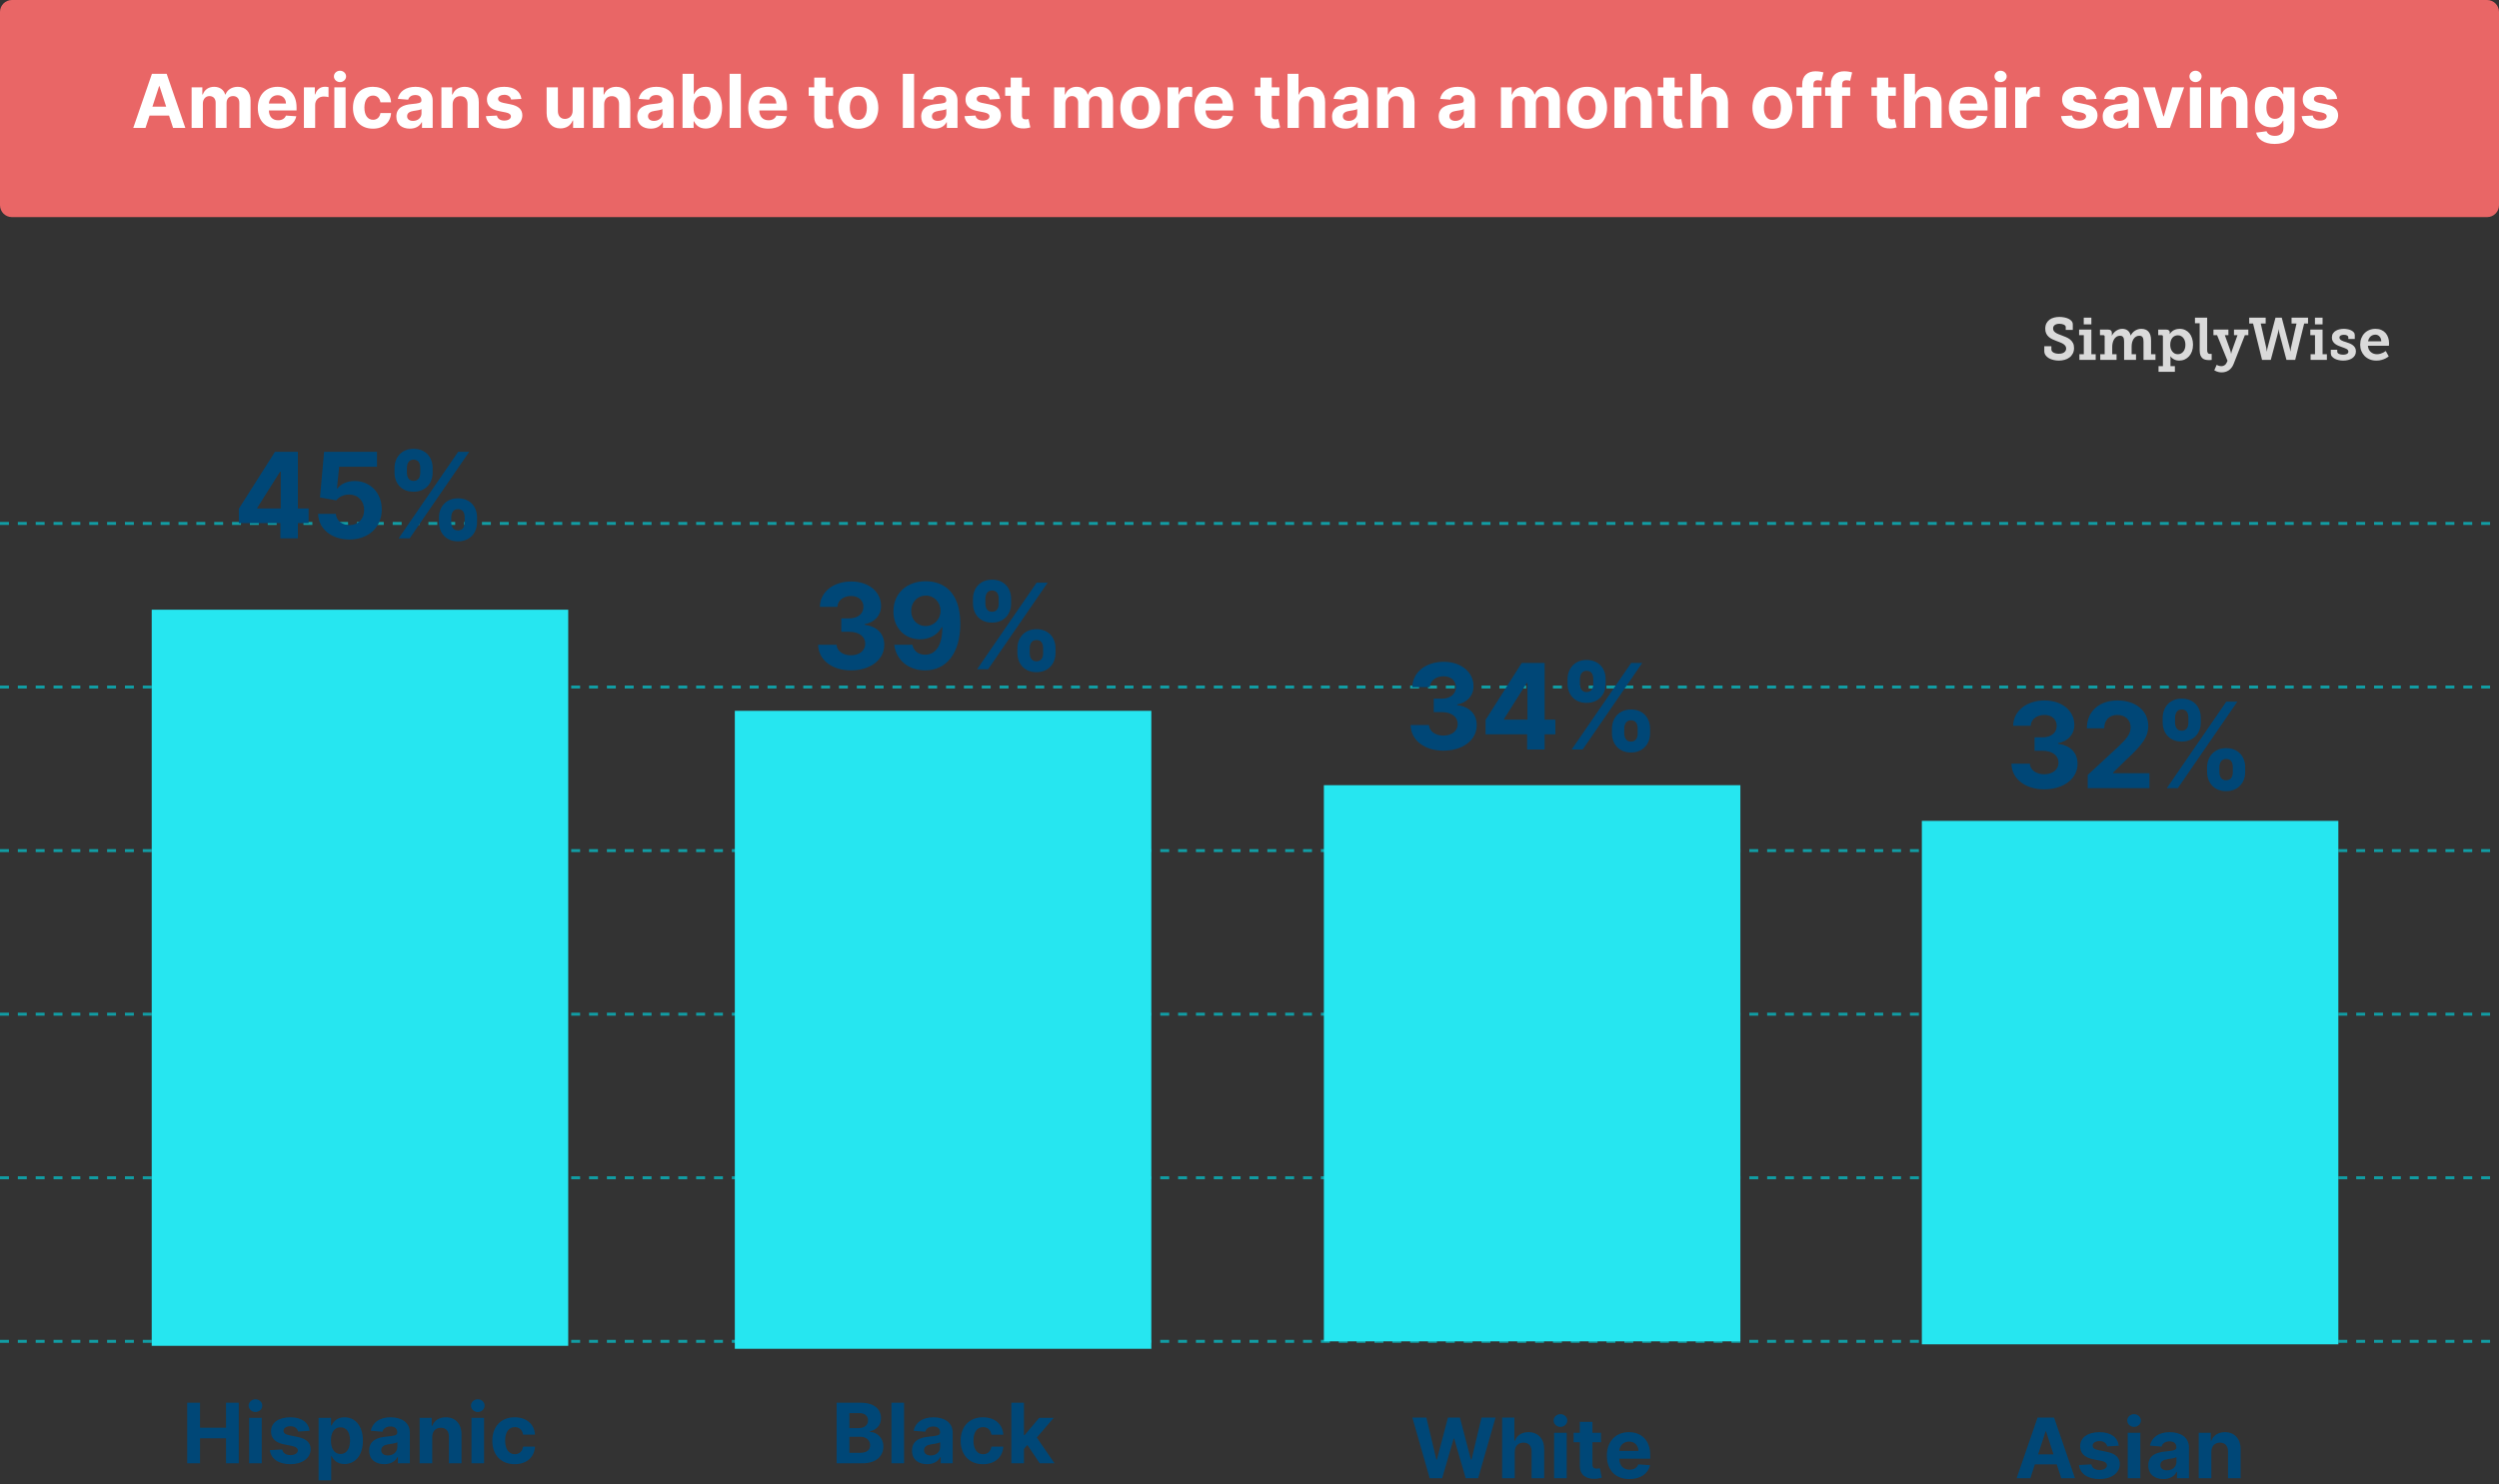 <svg width="840" height="499" viewBox="0 0 840 499" fill="none" xmlns="http://www.w3.org/2000/svg">
<rect x="0" y="0" width="840" height="499" fill="#333333" stroke="none"/>
<path d="M0 450.996H840" stroke="#119DA4" stroke-dasharray="3 3"/>
<path d="M0 395.996H840" stroke="#119DA4" stroke-dasharray="3 3"/>
<path d="M0 340.996H840" stroke="#119DA4" stroke-dasharray="3 3"/>
<path d="M0 285.996H840" stroke="#119DA4" stroke-dasharray="3 3"/>
<path d="M0 230.996H840" stroke="#119DA4" stroke-dasharray="3 3"/>
<path d="M0 175.996H840" stroke="#119DA4" stroke-dasharray="3 3"/>
<path d="M281.213 492H289.914C294.487 492 296.923 489.614 296.923 486.372C296.923 483.359 294.766 481.54 292.449 481.43V481.232C294.567 480.754 296.128 479.253 296.128 476.857C296.128 473.804 293.861 471.636 289.367 471.636H281.213V492ZM285.519 488.48V483.071H289.128C291.196 483.071 292.479 484.264 292.479 485.945C292.479 487.476 291.435 488.48 289.029 488.48H285.519ZM285.519 480.158V475.116H288.79C290.699 475.116 291.783 476.101 291.783 477.572C291.783 479.183 290.47 480.158 288.71 480.158H285.519ZM303.881 471.636H299.645V492H303.881V471.636ZM311.629 492.288C313.887 492.288 315.348 491.304 316.094 489.882H316.213V492H320.23V481.699C320.23 478.06 317.148 476.528 313.747 476.528C310.088 476.528 307.682 478.278 307.095 481.062L311.013 481.381C311.301 480.366 312.206 479.621 313.727 479.621C315.169 479.621 315.994 480.347 315.994 481.599V481.659C315.994 482.643 314.95 482.773 312.296 483.031C309.273 483.31 306.558 484.324 306.558 487.734C306.558 490.757 308.716 492.288 311.629 492.288ZM312.843 489.365C311.54 489.365 310.605 488.759 310.605 487.595C310.605 486.402 311.59 485.815 313.081 485.607C314.006 485.477 315.517 485.259 316.024 484.92V486.541C316.024 488.142 314.702 489.365 312.843 489.365ZM330.417 492.298C334.484 492.298 337.039 489.912 337.238 486.402H333.241C332.992 488.033 331.919 488.947 330.467 488.947C328.488 488.947 327.205 487.287 327.205 484.364C327.205 481.48 328.498 479.83 330.467 479.83C332.018 479.83 333.012 480.854 333.241 482.375H337.238C337.059 478.845 334.384 476.528 330.397 476.528C325.764 476.528 322.9 479.74 322.9 484.423C322.9 489.067 325.714 492.298 330.417 492.298ZM339.95 492H344.186V487.148L345.329 485.845L349.496 492H354.457L348.501 483.339L354.169 476.727H349.307L344.415 482.524H344.186V471.636H339.95V492Z" fill="#004777"/>
<path d="M62.928 491.996H67.234V483.584H75.974V491.996H80.269V471.632H75.974V480.034H67.234V471.632H62.928V491.996ZM83.739 491.996H87.975V476.723H83.739V491.996ZM85.867 474.755C87.13 474.755 88.164 473.79 88.164 472.607C88.164 471.434 87.13 470.469 85.867 470.469C84.614 470.469 83.58 471.434 83.58 472.607C83.58 473.79 84.614 474.755 85.867 474.755ZM104.075 481.078C103.698 478.265 101.431 476.525 97.573 476.525C93.665 476.525 91.09 478.334 91.1 481.277C91.09 483.564 92.531 485.046 95.514 485.642L98.159 486.169C99.492 486.438 100.098 486.925 100.118 487.691C100.098 488.596 99.114 489.242 97.632 489.242C96.121 489.242 95.117 488.596 94.858 487.353L90.692 487.571C91.09 490.495 93.576 492.294 97.622 492.294C101.58 492.294 104.414 490.276 104.423 487.263C104.414 485.056 102.972 483.733 100.009 483.127L97.245 482.57C95.823 482.262 95.296 481.775 95.306 481.039C95.296 480.124 96.33 479.527 97.642 479.527C99.114 479.527 99.989 480.333 100.198 481.317L104.075 481.078ZM107.091 497.723H111.327V489.55H111.456C112.042 490.823 113.325 492.245 115.791 492.245C119.271 492.245 121.986 489.49 121.986 484.38C121.986 479.13 119.152 476.525 115.801 476.525C113.246 476.525 112.023 478.046 111.456 479.289H111.267V476.723H107.091V497.723ZM111.237 484.36C111.237 481.635 112.39 479.895 114.449 479.895C116.547 479.895 117.66 481.715 117.66 484.36C117.66 487.025 116.527 488.874 114.449 488.874C112.41 488.874 111.237 487.084 111.237 484.36ZM129.165 492.284C131.422 492.284 132.883 491.3 133.629 489.878H133.748V491.996H137.765V481.695C137.765 478.056 134.683 476.525 131.282 476.525C127.623 476.525 125.217 478.275 124.631 481.059L128.548 481.377C128.836 480.363 129.741 479.617 131.263 479.617C132.704 479.617 133.53 480.343 133.53 481.596V481.655C133.53 482.64 132.486 482.769 129.831 483.027C126.808 483.306 124.094 484.32 124.094 487.73C124.094 490.753 126.251 492.284 129.165 492.284ZM130.378 489.361C129.075 489.361 128.14 488.755 128.14 487.591C128.14 486.398 129.125 485.811 130.616 485.603C131.541 485.473 133.052 485.255 133.559 484.917V486.537C133.559 488.138 132.237 489.361 130.378 489.361ZM145.287 483.167C145.297 481.198 146.471 480.044 148.181 480.044C149.881 480.044 150.905 481.158 150.895 483.027V491.996H155.131V482.272C155.131 478.712 153.043 476.525 149.861 476.525C147.594 476.525 145.954 477.638 145.268 479.418H145.089V476.723H141.052V491.996H145.287V483.167ZM158.47 491.996H162.705V476.723H158.47V491.996ZM160.597 474.755C161.86 474.755 162.894 473.79 162.894 472.607C162.894 471.434 161.86 470.469 160.597 470.469C159.345 470.469 158.311 471.434 158.311 472.607C158.311 473.79 159.345 474.755 160.597 474.755ZM172.999 492.294C177.066 492.294 179.621 489.908 179.82 486.398H175.823C175.574 488.029 174.501 488.944 173.049 488.944C171.07 488.944 169.787 487.283 169.787 484.36C169.787 481.476 171.08 479.826 173.049 479.826C174.6 479.826 175.594 480.85 175.823 482.371H179.82C179.641 478.841 176.966 476.525 172.979 476.525C168.346 476.525 165.482 479.736 165.482 484.419C165.482 489.063 168.296 492.294 172.999 492.294Z" fill="#004777"/>
<path d="M682.479 497L683.99 492.357H691.338L692.85 497H697.463L690.444 476.636H684.895L677.865 497H682.479ZM685.084 488.996L687.59 481.29H687.749L690.255 488.996H685.084ZM712.187 486.082C711.809 483.268 709.542 481.528 705.684 481.528C701.776 481.528 699.201 483.338 699.211 486.281C699.201 488.568 700.643 490.05 703.626 490.646L706.271 491.173C707.603 491.442 708.21 491.929 708.229 492.695C708.21 493.599 707.225 494.246 705.744 494.246C704.232 494.246 703.228 493.599 702.969 492.357L698.803 492.575C699.201 495.499 701.687 497.298 705.734 497.298C709.691 497.298 712.525 495.28 712.535 492.267C712.525 490.06 711.083 488.737 708.12 488.131L705.356 487.574C703.934 487.266 703.407 486.778 703.417 486.043C703.407 485.128 704.441 484.531 705.754 484.531C707.225 484.531 708.1 485.337 708.309 486.321L712.187 486.082ZM715.202 497H719.438V481.727H715.202V497ZM717.33 479.759C718.593 479.759 719.627 478.794 719.627 477.611C719.627 476.438 718.593 475.473 717.33 475.473C716.077 475.473 715.043 476.438 715.043 477.611C715.043 478.794 716.077 479.759 717.33 479.759ZM727.186 497.288C729.443 497.288 730.905 496.304 731.651 494.882H731.77V497H735.787V486.699C735.787 483.06 732.705 481.528 729.304 481.528C725.645 481.528 723.239 483.278 722.652 486.062L726.57 486.381C726.858 485.366 727.763 484.621 729.284 484.621C730.726 484.621 731.551 485.347 731.551 486.599V486.659C731.551 487.643 730.507 487.773 727.852 488.031C724.83 488.31 722.115 489.324 722.115 492.734C722.115 495.757 724.273 497.288 727.186 497.288ZM728.399 494.365C727.097 494.365 726.162 493.759 726.162 492.595C726.162 491.402 727.146 490.815 728.638 490.607C729.562 490.477 731.074 490.259 731.581 489.92V491.541C731.581 493.142 730.259 494.365 728.399 494.365ZM743.309 488.17C743.319 486.202 744.492 485.048 746.202 485.048C747.903 485.048 748.927 486.162 748.917 488.031V497H753.153V487.276C753.153 483.716 751.065 481.528 747.883 481.528C745.616 481.528 743.975 482.642 743.289 484.422H743.11V481.727H739.073V497H743.309V488.17Z" fill="#004777"/>
<path d="M480.57 497H484.767L488.634 483.686H488.794L492.671 497H496.867L502.694 476.636H497.991L494.62 490.815H494.441L490.732 476.636H486.705L482.987 490.786H482.818L479.447 476.636H474.744L480.57 497ZM509.155 488.17C509.165 486.202 510.368 485.048 512.098 485.048C513.818 485.048 514.832 486.152 514.822 488.031V497H519.058V487.276C519.068 483.696 516.96 481.528 513.778 481.528C511.461 481.528 509.91 482.622 509.214 484.422H509.035V476.636H504.919V497H509.155V488.17ZM522.392 497H526.627V481.727H522.392V497ZM524.519 479.759C525.782 479.759 526.816 478.794 526.816 477.611C526.816 476.438 525.782 475.473 524.519 475.473C523.267 475.473 522.232 476.438 522.232 477.611C522.232 478.794 523.267 479.759 524.519 479.759ZM538.144 481.727H535.27V478.068H531.035V481.727H528.947V484.909H531.035V492.864C531.015 495.857 533.053 497.338 536.126 497.209C537.219 497.169 537.995 496.95 538.422 496.811L537.756 493.659C537.547 493.699 537.1 493.798 536.702 493.798C535.857 493.798 535.27 493.48 535.27 492.307V484.909H538.144V481.727ZM547.699 497.298C551.478 497.298 554.023 495.459 554.62 492.625L550.702 492.366C550.275 493.53 549.181 494.136 547.769 494.136C545.651 494.136 544.309 492.734 544.309 490.457V490.447H554.709V489.284C554.709 484.094 551.567 481.528 547.53 481.528C543.036 481.528 540.123 484.72 540.123 489.433C540.123 494.276 542.996 497.298 547.699 497.298ZM544.309 487.822C544.398 486.082 545.721 484.69 547.6 484.69C549.439 484.69 550.712 486.003 550.722 487.822H544.309Z" fill="#004777"/>
<path d="M286.037 225.398C292.571 225.398 297.244 221.804 297.23 216.832C297.244 213.21 294.943 210.625 290.667 210.085V209.858C293.92 209.276 296.164 206.974 296.15 203.707C296.164 199.119 292.145 195.511 286.122 195.511C280.156 195.511 275.667 199.006 275.582 204.034H281.477C281.548 201.818 283.579 200.384 286.093 200.384C288.579 200.384 290.241 201.889 290.227 204.077C290.241 206.364 288.295 207.912 285.497 207.912H282.784V212.429H285.497C288.792 212.429 290.852 214.077 290.838 216.42C290.852 218.736 288.863 220.327 286.051 220.327C283.338 220.327 281.306 218.906 281.193 216.776H275C275.099 221.861 279.645 225.398 286.037 225.398ZM311.176 195.426C304.671 195.398 300.282 199.659 300.31 205.568C300.282 211.023 304.088 214.957 309.245 214.957C312.441 214.957 315.282 213.409 316.574 210.852H316.773C316.759 216.619 314.756 220.128 310.963 220.128C308.733 220.128 307.128 218.906 306.659 216.79H300.594C301.162 221.69 305.14 225.398 310.963 225.398C318.165 225.398 322.782 219.574 322.796 209.702C322.782 199.062 317.157 195.44 311.176 195.426ZM311.219 200.256C314.046 200.256 316.134 202.557 316.162 205.369C316.134 208.196 313.975 210.497 311.162 210.497C308.321 210.497 306.248 208.281 306.276 205.398C306.248 202.486 308.364 200.256 311.219 200.256ZM341.98 219.545C341.995 223.04 344.225 226.009 348.387 226.009C352.506 226.009 354.807 223.04 354.793 219.545V218.011C354.807 214.489 352.563 211.548 348.387 211.548C344.282 211.548 341.995 214.517 341.98 218.011V219.545ZM327.051 202.898C327.066 206.392 329.296 209.332 333.444 209.332C337.577 209.332 339.878 206.42 339.864 202.898V201.364C339.878 197.841 337.634 194.901 333.444 194.901C329.381 194.901 327.066 197.841 327.051 201.364V202.898ZM328.444 225H332.151L352.151 195.909H348.444L328.444 225ZM346.114 218.011C346.128 216.619 346.682 215.185 348.387 215.185C350.176 215.185 350.645 216.619 350.631 218.011V219.545C350.645 220.938 350.12 222.344 348.387 222.344C346.654 222.344 346.128 220.895 346.114 219.545V218.011ZM331.213 201.364C331.228 200.014 331.753 198.537 333.444 198.537C335.233 198.537 335.716 199.972 335.702 201.364V202.898C335.716 204.29 335.176 205.696 333.444 205.696C331.767 205.696 331.228 204.29 331.213 202.898V201.364Z" fill="#004777"/>
<path d="M687.142 265.398C693.676 265.398 698.349 261.804 698.335 256.832C698.349 253.21 696.048 250.625 691.773 250.085V249.858C695.026 249.276 697.27 246.974 697.256 243.707C697.27 239.119 693.25 235.511 687.227 235.511C681.261 235.511 676.773 239.006 676.688 244.034H682.582C682.653 241.818 684.685 240.384 687.199 240.384C689.685 240.384 691.347 241.889 691.332 244.077C691.347 246.364 689.401 247.912 686.602 247.912H683.889V252.429H686.602C689.898 252.429 691.957 254.077 691.943 256.42C691.957 258.736 689.969 260.327 687.156 260.327C684.443 260.327 682.412 258.906 682.298 256.776H676.105C676.205 261.861 680.75 265.398 687.142 265.398ZM701.756 265H722.495V259.972H710.279V259.773L714.526 255.611C720.506 250.156 722.112 247.429 722.112 244.119C722.112 239.077 717.992 235.511 711.756 235.511C705.648 235.511 701.458 239.162 701.472 244.872H707.31C707.296 242.088 709.058 240.384 711.714 240.384C714.271 240.384 716.174 241.974 716.174 244.531C716.174 246.847 714.754 248.438 712.112 250.98L701.756 260.568V265ZM741.875 259.545C741.889 263.04 744.119 266.009 748.281 266.009C752.401 266.009 754.702 263.04 754.688 259.545V258.011C754.702 254.489 752.457 251.548 748.281 251.548C744.176 251.548 741.889 254.517 741.875 258.011V259.545ZM726.946 242.898C726.96 246.392 729.19 249.332 733.338 249.332C737.472 249.332 739.773 246.42 739.759 242.898V241.364C739.773 237.841 737.528 234.901 733.338 234.901C729.276 234.901 726.96 237.841 726.946 241.364V242.898ZM728.338 265H732.045L752.045 235.909H748.338L728.338 265ZM746.009 258.011C746.023 256.619 746.577 255.185 748.281 255.185C750.071 255.185 750.54 256.619 750.526 258.011V259.545C750.54 260.938 750.014 262.344 748.281 262.344C746.548 262.344 746.023 260.895 746.009 259.545V258.011ZM731.108 241.364C731.122 240.014 731.648 238.537 733.338 238.537C735.128 238.537 735.611 239.972 735.597 241.364V242.898C735.611 244.29 735.071 245.696 733.338 245.696C731.662 245.696 731.122 244.29 731.108 242.898V241.364Z" fill="#004777"/>
<path d="M485.185 252.398C491.719 252.398 496.392 248.804 496.378 243.832C496.392 240.21 494.091 237.625 489.816 237.085V236.858C493.069 236.276 495.313 233.974 495.299 230.707C495.313 226.119 491.293 222.511 485.27 222.511C479.304 222.511 474.816 226.006 474.73 231.034H480.625C480.696 228.818 482.728 227.384 485.242 227.384C487.728 227.384 489.39 228.889 489.375 231.077C489.39 233.364 487.444 234.912 484.645 234.912H481.932V239.429H484.645C487.941 239.429 490 241.077 489.986 243.42C490 245.736 488.012 247.327 485.199 247.327C482.486 247.327 480.455 245.906 480.341 243.776H474.148C474.248 248.861 478.793 252.398 485.185 252.398ZM499.359 246.886H513.322V252H519.203V246.886H522.811V241.957H519.203V222.909H511.504L499.359 242.043V246.886ZM513.436 241.957H505.552V241.73L513.208 229.614H513.436V241.957ZM541.832 246.545C541.846 250.04 544.076 253.009 548.238 253.009C552.358 253.009 554.659 250.04 554.645 246.545V245.011C554.659 241.489 552.414 238.548 548.238 238.548C544.133 238.548 541.846 241.517 541.832 245.011V246.545ZM526.903 229.898C526.917 233.392 529.147 236.332 533.295 236.332C537.429 236.332 539.73 233.42 539.716 229.898V228.364C539.73 224.841 537.485 221.901 533.295 221.901C529.233 221.901 526.917 224.841 526.903 228.364V229.898ZM528.295 252H532.002L552.002 222.909H548.295L528.295 252ZM545.966 245.011C545.98 243.619 546.534 242.185 548.238 242.185C550.028 242.185 550.497 243.619 550.483 245.011V246.545C550.497 247.938 549.971 249.344 548.238 249.344C546.505 249.344 545.98 247.895 545.966 246.545V245.011ZM531.065 228.364C531.079 227.014 531.605 225.537 533.295 225.537C535.085 225.537 535.568 226.972 535.554 228.364V229.898C535.568 231.29 535.028 232.696 533.295 232.696C531.619 232.696 531.079 231.29 531.065 229.898V228.364Z" fill="#004777"/>
<path d="M80.285 175.886H94.248V181H100.129V175.886H103.737V170.957H100.129V151.909H92.43L80.285 171.043V175.886ZM94.362 170.957H86.478V170.73L94.134 158.614H94.362V170.957ZM117.46 181.398C123.937 181.398 128.34 177.179 128.326 171.298C128.34 165.73 124.448 161.724 119.207 161.724C116.65 161.724 114.448 162.79 113.425 164.224H113.255L114.008 156.938H126.721V151.909H108.937L107.559 167.25L113.028 168.23C113.923 167.023 115.656 166.27 117.374 166.27C120.3 166.284 122.403 168.401 122.403 171.455C122.403 174.48 120.343 176.568 117.46 176.568C115.016 176.568 113.042 175.034 112.9 172.776H106.934C107.048 177.804 111.437 181.398 117.46 181.398ZM147.539 175.545C147.553 179.04 149.783 182.009 153.945 182.009C158.065 182.009 160.366 179.04 160.352 175.545V174.011C160.366 170.489 158.121 167.548 153.945 167.548C149.84 167.548 147.553 170.517 147.539 174.011V175.545ZM132.61 158.898C132.624 162.392 134.854 165.332 139.002 165.332C143.136 165.332 145.437 162.42 145.423 158.898V157.364C145.437 153.841 143.192 150.901 139.002 150.901C134.94 150.901 132.624 153.841 132.61 157.364V158.898ZM134.002 181H137.71L157.71 151.909H154.002L134.002 181ZM151.673 174.011C151.687 172.619 152.241 171.185 153.945 171.185C155.735 171.185 156.204 172.619 156.19 174.011V175.545C156.204 176.938 155.678 178.344 153.945 178.344C152.212 178.344 151.687 176.895 151.673 175.545V174.011ZM136.772 157.364C136.786 156.014 137.312 154.537 139.002 154.537C140.792 154.537 141.275 155.972 141.261 157.364V158.898C141.275 160.29 140.735 161.696 139.002 161.696C137.326 161.696 136.786 160.29 136.772 158.898V157.364Z" fill="#004777"/>
<rect x="247" y="239" width="140" height="214.5" fill="#26E6F0"/>
<rect x="646" y="276" width="140" height="176" fill="#26E6F0"/>
<rect x="445" y="264" width="140" height="187" fill="#26E6F0"/>
<rect x="51" y="205" width="140" height="247.5" fill="#26E6F0"/>
<path d="M0 4C0 1.791 1.791 0 4 0H836C838.209 0 840 1.791 840 4V69C840 71.209 838.209 73 836 73H4C1.791 73 0 71.209 0 69V4Z" fill="#E96666"/>
<path d="M48.913 43L50.262 38.854H56.823L58.172 43H62.292L56.024 24.818H51.07L44.794 43H48.913ZM51.239 35.853L53.476 28.973H53.618L55.855 35.853H51.239ZM64.409 43H68.191V34.815C68.191 33.305 69.15 32.302 70.411 32.302C71.653 32.302 72.488 33.154 72.488 34.495V43H76.154V34.673C76.154 33.261 76.962 32.302 78.338 32.302C79.546 32.302 80.451 33.057 80.451 34.575V43H84.225V33.829C84.225 30.873 82.467 29.186 79.928 29.186C77.93 29.186 76.376 30.207 75.817 31.77H75.675C75.24 30.189 73.846 29.186 71.973 29.186C70.135 29.186 68.742 30.163 68.173 31.77H68.013V29.364H64.409V43ZM93.426 43.266C96.8 43.266 99.073 41.624 99.605 39.094L96.108 38.863C95.726 39.902 94.749 40.443 93.489 40.443C91.597 40.443 90.399 39.191 90.399 37.158V37.15H99.685V36.111C99.685 31.477 96.88 29.186 93.275 29.186C89.263 29.186 86.661 32.036 86.661 36.244C86.661 40.568 89.227 43.266 93.426 43.266ZM90.399 34.806C90.479 33.252 91.66 32.009 93.338 32.009C94.98 32.009 96.116 33.181 96.125 34.806H90.399ZM102.153 43H105.935V35.285C105.935 33.607 107.16 32.453 108.829 32.453C109.353 32.453 110.072 32.542 110.427 32.657V29.302C110.09 29.222 109.62 29.168 109.238 29.168C107.711 29.168 106.459 30.056 105.962 31.743H105.82V29.364H102.153V43ZM112.383 43H116.165V29.364H112.383V43ZM114.283 27.606C115.41 27.606 116.333 26.745 116.333 25.688C116.333 24.641 115.41 23.779 114.283 23.779C113.164 23.779 112.241 24.641 112.241 25.688C112.241 26.745 113.164 27.606 114.283 27.606ZM125.356 43.266C128.987 43.266 131.268 41.136 131.446 38.002H127.877C127.655 39.458 126.696 40.275 125.4 40.275C123.633 40.275 122.488 38.792 122.488 36.182C122.488 33.607 123.642 32.133 125.4 32.133C126.785 32.133 127.673 33.048 127.877 34.406H131.446C131.286 31.255 128.898 29.186 125.338 29.186C121.201 29.186 118.644 32.054 118.644 36.235C118.644 40.381 121.156 43.266 125.356 43.266ZM137.756 43.258C139.771 43.258 141.076 42.379 141.742 41.109H141.848V43H145.435V33.803C145.435 30.553 142.683 29.186 139.647 29.186C136.38 29.186 134.231 30.749 133.707 33.234L137.205 33.519C137.463 32.613 138.271 31.947 139.629 31.947C140.916 31.947 141.653 32.595 141.653 33.714V33.767C141.653 34.646 140.721 34.761 138.35 34.992C135.652 35.241 133.228 36.146 133.228 39.191C133.228 41.89 135.154 43.258 137.756 43.258ZM138.839 40.647C137.676 40.647 136.841 40.106 136.841 39.067C136.841 38.002 137.72 37.478 139.052 37.291C139.877 37.176 141.227 36.981 141.68 36.679V38.126C141.68 39.555 140.499 40.647 138.839 40.647ZM152.151 35.117C152.16 33.359 153.208 32.329 154.735 32.329C156.253 32.329 157.167 33.323 157.158 34.992V43H160.94V34.318C160.94 31.139 159.076 29.186 156.235 29.186C154.211 29.186 152.746 30.18 152.133 31.77H151.973V29.364H148.369V43H152.151V35.117ZM175.267 33.252C174.929 30.74 172.905 29.186 169.461 29.186C165.972 29.186 163.672 30.802 163.681 33.43C163.672 35.472 164.96 36.794 167.623 37.327L169.984 37.798C171.174 38.037 171.716 38.472 171.733 39.156C171.716 39.964 170.837 40.541 169.514 40.541C168.164 40.541 167.268 39.964 167.037 38.854L163.317 39.049C163.672 41.659 165.892 43.266 169.505 43.266C173.038 43.266 175.569 41.464 175.577 38.774C175.569 36.803 174.281 35.623 171.636 35.081L169.168 34.584C167.898 34.309 167.428 33.874 167.436 33.217C167.428 32.4 168.351 31.867 169.523 31.867C170.837 31.867 171.618 32.586 171.804 33.465L175.267 33.252ZM192.49 37.194C192.499 39.023 191.247 39.981 189.889 39.981C188.459 39.981 187.536 38.978 187.527 37.371V29.364H183.745V38.046C183.754 41.233 185.618 43.178 188.362 43.178C190.412 43.178 191.886 42.121 192.499 40.523H192.641V43H196.272V29.364H192.49V37.194ZM203.079 35.117C203.088 33.359 204.135 32.329 205.662 32.329C207.18 32.329 208.095 33.323 208.086 34.992V43H211.868V34.318C211.868 31.139 210.004 29.186 207.163 29.186C205.138 29.186 203.674 30.18 203.061 31.77H202.901V29.364H199.297V43H203.079V35.117ZM218.737 43.258C220.752 43.258 222.057 42.379 222.723 41.109H222.83V43H226.416V33.803C226.416 30.553 223.664 29.186 220.628 29.186C217.361 29.186 215.213 30.749 214.689 33.234L218.187 33.519C218.444 32.613 219.252 31.947 220.61 31.947C221.898 31.947 222.634 32.595 222.634 33.714V33.767C222.634 34.646 221.702 34.761 219.332 34.992C216.633 35.241 214.209 36.146 214.209 39.191C214.209 41.89 216.136 43.258 218.737 43.258ZM219.82 40.647C218.657 40.647 217.823 40.106 217.823 39.067C217.823 38.002 218.702 37.478 220.033 37.291C220.859 37.176 222.208 36.981 222.661 36.679V38.126C222.661 39.555 221.48 40.647 219.82 40.647ZM229.422 43H233.15V40.816H233.319C233.843 41.952 234.988 43.222 237.19 43.222C240.297 43.222 242.721 40.763 242.721 36.2C242.721 31.512 240.19 29.186 237.199 29.186C234.917 29.186 233.825 30.544 233.319 31.654H233.204V24.818H229.422V43ZM233.124 36.182C233.124 33.749 234.153 32.196 235.991 32.196C237.864 32.196 238.859 33.82 238.859 36.182C238.859 38.561 237.847 40.212 235.991 40.212C234.171 40.212 233.124 38.614 233.124 36.182ZM249.026 24.818H245.244V43H249.026V24.818ZM258.27 43.266C261.644 43.266 263.916 41.624 264.449 39.094L260.951 38.863C260.569 39.902 259.593 40.443 258.332 40.443C256.441 40.443 255.243 39.191 255.243 37.158V37.15H264.529V36.111C264.529 31.477 261.724 29.186 258.119 29.186C254.106 29.186 251.505 32.036 251.505 36.244C251.505 40.568 254.071 43.266 258.27 43.266ZM255.243 34.806C255.323 33.252 256.503 32.009 258.181 32.009C259.824 32.009 260.96 33.181 260.969 34.806H255.243ZM280.036 29.364H277.471V26.097H273.689V29.364H271.824V32.205H273.689V39.307C273.671 41.979 275.491 43.302 278.234 43.186C279.211 43.151 279.903 42.956 280.285 42.831L279.69 40.017C279.504 40.053 279.104 40.141 278.749 40.141C277.994 40.141 277.471 39.857 277.471 38.81V32.205H280.036V29.364ZM288.515 43.266C292.652 43.266 295.226 40.434 295.226 36.235C295.226 32.009 292.652 29.186 288.515 29.186C284.378 29.186 281.803 32.009 281.803 36.235C281.803 40.434 284.378 43.266 288.515 43.266ZM288.532 40.337C286.624 40.337 285.647 38.588 285.647 36.209C285.647 33.829 286.624 32.071 288.532 32.071C290.406 32.071 291.382 33.829 291.382 36.209C291.382 38.588 290.406 40.337 288.532 40.337ZM307.254 24.818H303.472V43H307.254V24.818ZM314.172 43.258C316.187 43.258 317.492 42.379 318.158 41.109H318.264V43H321.851V33.803C321.851 30.553 319.099 29.186 316.063 29.186C312.796 29.186 310.647 30.749 310.123 33.234L313.621 33.519C313.879 32.613 314.687 31.947 316.045 31.947C317.332 31.947 318.069 32.595 318.069 33.714V33.767C318.069 34.646 317.137 34.761 314.766 34.992C312.068 35.241 309.644 36.146 309.644 39.191C309.644 41.89 311.57 43.258 314.172 43.258ZM315.255 40.647C314.092 40.647 313.257 40.106 313.257 39.067C313.257 38.002 314.136 37.478 315.468 37.291C316.293 37.176 317.643 36.981 318.096 36.679V38.126C318.096 39.555 316.915 40.647 315.255 40.647ZM336.131 33.252C335.794 30.74 333.769 29.186 330.325 29.186C326.836 29.186 324.537 30.802 324.545 33.43C324.537 35.472 325.824 36.794 328.487 37.327L330.849 37.798C332.038 38.037 332.58 38.472 332.598 39.156C332.58 39.964 331.701 40.541 330.378 40.541C329.029 40.541 328.132 39.964 327.901 38.854L324.181 39.049C324.537 41.659 326.756 43.266 330.369 43.266C333.903 43.266 336.433 41.464 336.442 38.774C336.433 36.803 335.146 35.623 332.5 35.081L330.032 34.584C328.762 34.309 328.292 33.874 328.301 33.217C328.292 32.4 329.215 31.867 330.387 31.867C331.701 31.867 332.482 32.586 332.669 33.465L336.131 33.252ZM346.076 29.364H343.511V26.097H339.729V29.364H337.864V32.205H339.729V39.307C339.711 41.979 341.531 43.302 344.274 43.186C345.251 43.151 345.943 42.956 346.325 42.831L345.73 40.017C345.544 40.053 345.144 40.141 344.789 40.141C344.034 40.141 343.511 39.857 343.511 38.81V32.205H346.076V29.364ZM354.326 43H358.108V34.815C358.108 33.305 359.067 32.302 360.328 32.302C361.57 32.302 362.405 33.154 362.405 34.495V43H366.072V34.673C366.072 33.261 366.879 32.302 368.255 32.302C369.463 32.302 370.368 33.057 370.368 34.575V43H374.141V33.829C374.141 30.873 372.384 29.186 369.845 29.186C367.847 29.186 366.293 30.207 365.734 31.77H365.592C365.157 30.189 363.763 29.186 361.89 29.186C360.052 29.186 358.659 30.163 358.09 31.77H357.931V29.364H354.326V43ZM383.29 43.266C387.427 43.266 390.002 40.434 390.002 36.235C390.002 32.009 387.427 29.186 383.29 29.186C379.153 29.186 376.578 32.009 376.578 36.235C376.578 40.434 379.153 43.266 383.29 43.266ZM383.308 40.337C381.399 40.337 380.423 38.588 380.423 36.209C380.423 33.829 381.399 32.071 383.308 32.071C385.181 32.071 386.158 33.829 386.158 36.209C386.158 38.588 385.181 40.337 383.308 40.337ZM392.461 43H396.243V35.285C396.243 33.607 397.468 32.453 399.137 32.453C399.661 32.453 400.38 32.542 400.735 32.657V29.302C400.398 29.222 399.927 29.168 399.545 29.168C398.018 29.168 396.767 30.056 396.269 31.743H396.127V29.364H392.461V43ZM408.27 43.266C411.644 43.266 413.916 41.624 414.449 39.094L410.951 38.863C410.569 39.902 409.593 40.443 408.332 40.443C406.441 40.443 405.243 39.191 405.243 37.158V37.15H414.529V36.111C414.529 31.477 411.724 29.186 408.119 29.186C404.106 29.186 401.505 32.036 401.505 36.244C401.505 40.568 404.071 43.266 408.27 43.266ZM405.243 34.806C405.323 33.252 406.503 32.009 408.181 32.009C409.824 32.009 410.96 33.181 410.969 34.806H405.243ZM430.036 29.364H427.471V26.097H423.689V29.364H421.824V32.205H423.689V39.307C423.671 41.979 425.491 43.302 428.234 43.186C429.211 43.151 429.903 42.956 430.285 42.831L429.69 40.017C429.504 40.053 429.104 40.141 428.749 40.141C427.994 40.141 427.471 39.857 427.471 38.81V32.205H430.036V29.364ZM436.575 35.117C436.584 33.359 437.658 32.329 439.203 32.329C440.739 32.329 441.644 33.314 441.635 34.992V43H445.417V34.318C445.426 31.121 443.544 29.186 440.703 29.186C438.635 29.186 437.25 30.163 436.628 31.77H436.468V24.818H432.793V43H436.575V35.117ZM452.282 43.258C454.297 43.258 455.602 42.379 456.268 41.109H456.375V43H459.961V33.803C459.961 30.553 457.209 29.186 454.173 29.186C450.906 29.186 448.758 30.749 448.234 33.234L451.732 33.519C451.989 32.613 452.797 31.947 454.155 31.947C455.443 31.947 456.179 32.595 456.179 33.714V33.767C456.179 34.646 455.247 34.761 452.877 34.992C450.178 35.241 447.754 36.146 447.754 39.191C447.754 41.89 449.681 43.258 452.282 43.258ZM453.365 40.647C452.202 40.647 451.368 40.106 451.368 39.067C451.368 38.002 452.246 37.478 453.578 37.291C454.404 37.176 455.753 36.981 456.206 36.679V38.126C456.206 39.555 455.025 40.647 453.365 40.647ZM466.677 35.117C466.686 33.359 467.734 32.329 469.261 32.329C470.779 32.329 471.693 33.323 471.685 34.992V43H475.466V34.318C475.466 31.139 473.602 29.186 470.761 29.186C468.737 29.186 467.272 30.18 466.66 31.77H466.5V29.364H462.895V43H466.677V35.117ZM488.122 43.258C490.137 43.258 491.442 42.379 492.108 41.109H492.215V43H495.801V33.803C495.801 30.553 493.049 29.186 490.013 29.186C486.746 29.186 484.597 30.749 484.074 33.234L487.571 33.519C487.829 32.613 488.637 31.947 489.995 31.947C491.282 31.947 492.019 32.595 492.019 33.714V33.767C492.019 34.646 491.087 34.761 488.717 34.992C486.018 35.241 483.594 36.146 483.594 39.191C483.594 41.89 485.521 43.258 488.122 43.258ZM489.205 40.647C488.042 40.647 487.207 40.106 487.207 39.067C487.207 38.002 488.086 37.478 489.418 37.291C490.244 37.176 491.593 36.981 492.046 36.679V38.126C492.046 39.555 490.865 40.647 489.205 40.647ZM504.521 43H508.303V34.815C508.303 33.305 509.262 32.302 510.523 32.302C511.766 32.302 512.6 33.154 512.6 34.495V43H516.267V34.673C516.267 33.261 517.075 32.302 518.451 32.302C519.658 32.302 520.564 33.057 520.564 34.575V43H524.337V33.829C524.337 30.873 522.579 29.186 520.04 29.186C518.042 29.186 516.489 30.207 515.929 31.77H515.787C515.352 30.189 513.959 29.186 512.085 29.186C510.248 29.186 508.854 30.163 508.286 31.77H508.126V29.364H504.521V43ZM533.485 43.266C537.622 43.266 540.197 40.434 540.197 36.235C540.197 32.009 537.622 29.186 533.485 29.186C529.348 29.186 526.774 32.009 526.774 36.235C526.774 40.434 529.348 43.266 533.485 43.266ZM533.503 40.337C531.594 40.337 530.618 38.588 530.618 36.209C530.618 33.829 531.594 32.071 533.503 32.071C535.376 32.071 536.353 33.829 536.353 36.209C536.353 38.588 535.376 40.337 533.503 40.337ZM546.438 35.117C546.447 33.359 547.495 32.329 549.022 32.329C550.54 32.329 551.454 33.323 551.445 34.992V43H555.227V34.318C555.227 31.139 553.363 29.186 550.522 29.186C548.498 29.186 547.033 30.18 546.42 31.77H546.261V29.364H542.656V43H546.438V35.117ZM565.461 29.364H562.895V26.097H559.114V29.364H557.249V32.205H559.114V39.307C559.096 41.979 560.916 43.302 563.659 43.186C564.636 43.151 565.328 42.956 565.71 42.831L565.115 40.017C564.928 40.053 564.529 40.141 564.174 40.141C563.419 40.141 562.895 39.857 562.895 38.81V32.205H565.461V29.364ZM572 35.117C572.009 33.359 573.083 32.329 574.628 32.329C576.163 32.329 577.069 33.314 577.06 34.992V43H580.842V34.318C580.851 31.121 578.969 29.186 576.128 29.186C574.059 29.186 572.674 30.163 572.053 31.77H571.893V24.818H568.218V43H572V35.117ZM595.766 43.266C599.903 43.266 602.477 40.434 602.477 36.235C602.477 32.009 599.903 29.186 595.766 29.186C591.629 29.186 589.054 32.009 589.054 36.235C589.054 40.434 591.629 43.266 595.766 43.266ZM595.783 40.337C593.875 40.337 592.898 38.588 592.898 36.209C592.898 33.829 593.875 32.071 595.783 32.071C597.657 32.071 598.633 33.829 598.633 36.209C598.633 38.588 597.657 40.337 595.783 40.337ZM612.27 29.364H609.562V28.449C609.562 27.526 609.935 26.984 611.044 26.984C611.497 26.984 611.959 27.082 612.261 27.18L612.927 24.339C612.456 24.197 611.417 23.966 610.254 23.966C607.689 23.966 605.78 25.413 605.78 28.378V29.364H603.853V32.205H605.78V43H609.562V32.205H612.27V29.364ZM621.913 29.364H619.205V28.449C619.205 27.526 619.578 26.984 620.688 26.984C621.141 26.984 621.602 27.082 621.904 27.18L622.57 24.339C622.1 24.197 621.061 23.966 619.898 23.966C617.332 23.966 615.423 25.413 615.423 28.378V29.364H613.497V32.205H615.423V43H619.205V32.205H621.913V29.364ZM637.263 29.364H634.697V26.097H630.915V29.364H629.051V32.205H630.915V39.307C630.898 41.979 632.717 43.302 635.461 43.186C636.437 43.151 637.13 42.956 637.511 42.831L636.917 40.017C636.73 40.053 636.331 40.141 635.976 40.141C635.221 40.141 634.697 39.857 634.697 38.81V32.205H637.263V29.364ZM643.801 35.117C643.81 33.359 644.885 32.329 646.429 32.329C647.965 32.329 648.871 33.314 648.862 34.992V43H652.644V34.318C652.653 31.121 650.771 29.186 647.93 29.186C645.861 29.186 644.476 30.163 643.855 31.77H643.695V24.818H640.019V43H643.801V35.117ZM661.835 43.266C665.208 43.266 667.481 41.624 668.014 39.094L664.516 38.863C664.134 39.902 663.157 40.443 661.897 40.443C660.006 40.443 658.807 39.191 658.807 37.158V37.15H668.093V36.111C668.093 31.477 665.288 29.186 661.684 29.186C657.671 29.186 655.07 32.036 655.07 36.244C655.07 40.568 657.635 43.266 661.835 43.266ZM658.807 34.806C658.887 33.252 660.068 32.009 661.746 32.009C663.388 32.009 664.525 33.181 664.533 34.806H658.807ZM670.561 43H674.343V29.364H670.561V43ZM672.461 27.606C673.589 27.606 674.512 26.745 674.512 25.688C674.512 24.641 673.589 23.779 672.461 23.779C671.343 23.779 670.419 24.641 670.419 25.688C670.419 26.745 671.343 27.606 672.461 27.606ZM677.373 43H681.155V35.285C681.155 33.607 682.38 32.453 684.049 32.453C684.573 32.453 685.292 32.542 685.647 32.657V29.302C685.31 29.222 684.839 29.168 684.458 29.168C682.931 29.168 681.679 30.056 681.182 31.743H681.04V29.364H677.373V43ZM704.735 33.252C704.397 30.74 702.373 29.186 698.928 29.186C695.439 29.186 693.14 30.802 693.149 33.43C693.14 35.472 694.427 36.794 697.091 37.327L699.452 37.798C700.642 38.037 701.183 38.472 701.201 39.156C701.183 39.964 700.304 40.541 698.982 40.541C697.632 40.541 696.736 39.964 696.505 38.854L692.785 39.049C693.14 41.659 695.36 43.266 698.973 43.266C702.506 43.266 705.036 41.464 705.045 38.774C705.036 36.803 703.749 35.623 701.103 35.081L698.635 34.584C697.366 34.309 696.895 33.874 696.904 33.217C696.895 32.4 697.819 31.867 698.991 31.867C700.304 31.867 701.086 32.586 701.272 33.465L704.735 33.252ZM711.315 43.258C713.33 43.258 714.636 42.379 715.301 41.109H715.408V43H718.995V33.803C718.995 30.553 716.242 29.186 713.206 29.186C709.939 29.186 707.791 30.749 707.267 33.234L710.765 33.519C711.022 32.613 711.83 31.947 713.188 31.947C714.476 31.947 715.213 32.595 715.213 33.714V33.767C715.213 34.646 714.28 34.761 711.91 34.992C709.211 35.241 706.788 36.146 706.788 39.191C706.788 41.89 708.714 43.258 711.315 43.258ZM712.398 40.647C711.235 40.647 710.401 40.106 710.401 39.067C710.401 38.002 711.28 37.478 712.611 37.291C713.437 37.176 714.786 36.981 715.239 36.679V38.126C715.239 39.555 714.058 40.647 712.398 40.647ZM734.153 29.364H730.15L727.326 39.12H727.184L724.352 29.364H720.357L725.125 43H729.386L734.153 29.364ZM736.089 43H739.871V29.364H736.089V43ZM737.989 27.606C739.116 27.606 740.039 26.745 740.039 25.688C740.039 24.641 739.116 23.779 737.989 23.779C736.87 23.779 735.947 24.641 735.947 25.688C735.947 26.745 736.87 27.606 737.989 27.606ZM746.682 35.117C746.691 33.359 747.739 32.329 749.266 32.329C750.784 32.329 751.698 33.323 751.689 34.992V43H755.471V34.318C755.471 31.139 753.607 29.186 750.766 29.186C748.742 29.186 747.277 30.18 746.665 31.77H746.505V29.364H742.9V43H746.682V35.117ZM764.596 48.398C768.493 48.398 771.263 46.622 771.263 43.133V29.364H767.508V31.654H767.365C766.859 30.544 765.75 29.186 763.468 29.186C760.476 29.186 757.946 31.512 757.946 36.155C757.946 40.692 760.405 42.805 763.477 42.805C765.652 42.805 766.868 41.713 767.365 40.585H767.525V43.08C767.525 44.953 766.327 45.681 764.684 45.681C763.015 45.681 762.172 44.953 761.861 44.127L758.363 44.598C758.816 46.746 760.92 48.398 764.596 48.398ZM764.675 39.964C762.82 39.964 761.808 38.49 761.808 36.137C761.808 33.82 762.802 32.196 764.675 32.196C766.513 32.196 767.543 33.749 767.543 36.137C767.543 38.543 766.495 39.964 764.675 39.964ZM785.618 33.252C785.281 30.74 783.257 29.186 779.812 29.186C776.323 29.186 774.024 30.802 774.033 33.43C774.024 35.472 775.311 36.794 777.974 37.327L780.336 37.798C781.526 38.037 782.067 38.472 782.085 39.156C782.067 39.964 781.188 40.541 779.865 40.541C778.516 40.541 777.619 39.964 777.389 38.854L773.669 39.049C774.024 41.659 776.243 43.266 779.857 43.266C783.39 43.266 785.92 41.464 785.929 38.774C785.92 36.803 784.633 35.623 781.987 35.081L779.519 34.584C778.25 34.309 777.779 33.874 777.788 33.217C777.779 32.4 778.702 31.867 779.874 31.867C781.188 31.867 781.97 32.586 782.156 33.465L785.618 33.252Z" fill="white"/>
<path d="M689.541 116.42V117.484C689.541 117.712 689.606 117.917 689.736 118.1C689.873 118.282 690.055 118.435 690.283 118.559C690.518 118.682 690.785 118.777 691.084 118.842C691.39 118.907 691.709 118.939 692.041 118.939C692.399 118.939 692.728 118.904 693.027 118.832C693.333 118.754 693.594 118.64 693.809 118.49C694.03 118.34 694.199 118.158 694.316 117.943C694.44 117.722 694.502 117.468 694.502 117.182C694.502 116.824 694.408 116.521 694.219 116.273C694.036 116.02 693.792 115.798 693.486 115.609C693.18 115.421 692.832 115.251 692.441 115.102C692.051 114.952 691.65 114.799 691.24 114.643C690.765 114.46 690.303 114.265 689.854 114.057C689.404 113.842 689.004 113.578 688.652 113.266C688.301 112.953 688.018 112.579 687.803 112.143C687.588 111.7 687.48 111.16 687.48 110.521C687.48 109.805 687.614 109.197 687.881 108.695C688.148 108.194 688.503 107.784 688.945 107.465C689.388 107.146 689.896 106.915 690.469 106.771C691.042 106.628 691.631 106.557 692.236 106.557C692.796 106.557 693.346 106.612 693.887 106.723C694.427 106.827 694.909 106.983 695.332 107.191C695.755 107.4 696.094 107.66 696.348 107.973C696.608 108.285 696.738 108.646 696.738 109.057V110.922H694.365V109.965C694.365 109.783 694.303 109.623 694.18 109.486C694.062 109.35 693.903 109.236 693.701 109.145C693.499 109.053 693.271 108.985 693.018 108.939C692.764 108.887 692.503 108.861 692.236 108.861C691.95 108.861 691.676 108.894 691.416 108.959C691.162 109.018 690.938 109.112 690.742 109.242C690.553 109.366 690.4 109.525 690.283 109.721C690.173 109.916 690.117 110.15 690.117 110.424C690.117 110.749 690.192 111.026 690.342 111.254C690.498 111.482 690.706 111.684 690.967 111.859C691.227 112.035 691.523 112.191 691.855 112.328C692.194 112.465 692.549 112.602 692.92 112.738C693.447 112.927 693.965 113.132 694.473 113.354C694.98 113.568 695.433 113.835 695.83 114.154C696.227 114.473 696.546 114.861 696.787 115.316C697.035 115.772 697.158 116.332 697.158 116.996C697.158 117.719 697.015 118.347 696.729 118.881C696.449 119.415 696.071 119.857 695.596 120.209C695.127 120.561 694.583 120.821 693.965 120.99C693.353 121.16 692.712 121.244 692.041 121.244C691.449 121.244 690.859 121.176 690.273 121.039C689.694 120.909 689.173 120.71 688.711 120.443C688.249 120.176 687.874 119.844 687.588 119.447C687.301 119.044 687.158 118.575 687.158 118.041V116.42H689.541ZM700.42 106.801H702.979V109.057H700.42V106.801ZM698.955 119.096H700.439V112.699H698.857V110.805H702.979V119.096H704.434V121H698.955V119.096ZM705.967 119.096H707.451V113.119C707.451 112.976 707.412 112.872 707.334 112.807C707.256 112.735 707.148 112.699 707.012 112.699H705.869V110.805H708.525C708.981 110.805 709.32 110.906 709.541 111.107C709.762 111.303 709.873 111.579 709.873 111.938V112.396C709.873 112.455 709.87 112.51 709.863 112.562C709.857 112.615 709.85 112.66 709.844 112.699C709.837 112.745 709.831 112.79 709.824 112.836H709.873C710.003 112.576 710.179 112.312 710.4 112.045C710.622 111.778 710.879 111.534 711.172 111.312C711.471 111.091 711.803 110.912 712.168 110.775C712.533 110.632 712.926 110.561 713.35 110.561C714.059 110.561 714.658 110.736 715.146 111.088C715.641 111.439 715.99 112.003 716.191 112.777H716.23C716.367 112.478 716.553 112.195 716.787 111.928C717.021 111.654 717.292 111.417 717.598 111.215C717.904 111.013 718.239 110.854 718.604 110.736C718.975 110.619 719.362 110.561 719.766 110.561C720.28 110.561 720.739 110.639 721.143 110.795C721.553 110.945 721.898 111.179 722.178 111.498C722.458 111.817 722.673 112.221 722.822 112.709C722.972 113.191 723.047 113.767 723.047 114.438V119.096H724.531V121H720.508V114.916C720.508 114.63 720.488 114.363 720.449 114.115C720.417 113.868 720.348 113.653 720.244 113.471C720.146 113.288 720.007 113.145 719.824 113.041C719.642 112.937 719.404 112.885 719.111 112.885C718.675 112.885 718.294 112.986 717.969 113.188C717.643 113.389 717.373 113.656 717.158 113.988C716.943 114.32 716.781 114.704 716.67 115.141C716.566 115.577 716.514 116.029 716.514 116.498V119.096H717.988V121H713.984V114.916C713.984 114.643 713.968 114.385 713.936 114.145C713.91 113.897 713.848 113.682 713.75 113.5C713.652 113.311 713.512 113.161 713.33 113.051C713.148 112.94 712.907 112.885 712.607 112.885C712.158 112.885 711.768 112.995 711.436 113.217C711.11 113.432 710.84 113.715 710.625 114.066C710.41 114.418 710.251 114.818 710.146 115.268C710.042 115.71 709.99 116.16 709.99 116.615V119.096H711.445V121H705.967V119.096ZM727.031 123.1V113.139C727.031 112.846 726.885 112.699 726.592 112.699H725.449V110.805H728.076C728.311 110.805 728.506 110.831 728.662 110.883C728.825 110.935 728.955 111.007 729.053 111.098C729.157 111.182 729.229 111.283 729.268 111.4C729.313 111.511 729.336 111.632 729.336 111.762V111.82C729.336 111.885 729.333 111.944 729.326 111.996C729.326 112.048 729.326 112.097 729.326 112.143C729.32 112.195 729.316 112.24 729.316 112.279H729.355C729.544 111.96 729.792 111.674 730.098 111.42C730.228 111.316 730.374 111.212 730.537 111.107C730.706 111.003 730.895 110.912 731.104 110.834C731.318 110.749 731.553 110.684 731.807 110.639C732.061 110.587 732.337 110.561 732.637 110.561C733.327 110.561 733.949 110.691 734.502 110.951C735.062 111.212 735.537 111.576 735.928 112.045C736.318 112.514 736.618 113.077 736.826 113.734C737.041 114.392 737.148 115.115 737.148 115.902C737.148 116.716 737.031 117.452 736.797 118.109C736.562 118.767 736.237 119.327 735.82 119.789C735.41 120.251 734.919 120.609 734.346 120.863C733.779 121.117 733.161 121.244 732.49 121.244C731.982 121.244 731.543 121.169 731.172 121.02C730.807 120.87 730.505 120.704 730.264 120.521C729.984 120.307 729.746 120.066 729.551 119.799H729.512C729.518 119.87 729.528 119.952 729.541 120.043C729.548 120.121 729.554 120.215 729.561 120.326C729.567 120.43 729.57 120.548 729.57 120.678V123.1H731.055V125.004H725.557V123.1H727.031ZM729.492 115.961C729.492 116.358 729.544 116.745 729.648 117.123C729.759 117.494 729.922 117.826 730.137 118.119C730.352 118.412 730.615 118.65 730.928 118.832C731.247 119.008 731.615 119.096 732.031 119.096C732.383 119.096 732.712 119.027 733.018 118.891C733.33 118.747 733.604 118.542 733.838 118.275C734.072 118.008 734.255 117.68 734.385 117.289C734.521 116.898 734.59 116.449 734.59 115.941C734.59 115.453 734.528 115.014 734.404 114.623C734.281 114.226 734.105 113.891 733.877 113.617C733.656 113.337 733.389 113.122 733.076 112.973C732.77 112.816 732.428 112.738 732.051 112.738C731.719 112.738 731.4 112.8 731.094 112.924C730.788 113.048 730.514 113.24 730.273 113.5C730.039 113.76 729.85 114.096 729.707 114.506C729.564 114.91 729.492 115.395 729.492 115.961ZM739.385 108.695H737.803V106.801H741.904V117.602C741.904 117.829 741.917 118.031 741.943 118.207C741.976 118.383 742.031 118.529 742.109 118.646C742.188 118.764 742.292 118.852 742.422 118.91C742.559 118.969 742.731 118.998 742.939 118.998C743.011 118.998 743.073 118.998 743.125 118.998C743.184 118.998 743.236 118.995 743.281 118.988C743.333 118.988 743.379 118.985 743.418 118.979V121.02C743.333 121.033 743.242 121.042 743.145 121.049C742.975 121.068 742.76 121.078 742.5 121.078C742.096 121.078 741.706 121.036 741.328 120.951C740.951 120.867 740.618 120.704 740.332 120.463C740.046 120.222 739.814 119.887 739.639 119.457C739.469 119.021 739.385 118.454 739.385 117.758V108.695ZM745.117 122.641C745.234 122.732 745.374 122.813 745.537 122.885C745.667 122.943 745.827 122.995 746.016 123.041C746.211 123.093 746.426 123.119 746.66 123.119C747.07 123.119 747.432 123.015 747.744 122.807C748.057 122.598 748.294 122.309 748.457 121.938L748.74 121.303L745.234 112.699H744.014V110.805H749.043V112.699H747.842L749.697 117.855C749.788 118.122 749.85 118.363 749.883 118.578C749.902 118.695 749.915 118.809 749.922 118.92H749.98C749.993 118.809 750.013 118.695 750.039 118.578C750.078 118.363 750.15 118.122 750.254 117.855L752.1 112.699H750.918V110.805H755.742V112.699H754.58L750.82 122.318C750.625 122.826 750.384 123.259 750.098 123.617C749.818 123.982 749.502 124.281 749.15 124.516C748.805 124.75 748.431 124.923 748.027 125.033C747.63 125.144 747.214 125.199 746.777 125.199C746.406 125.199 746.068 125.163 745.762 125.092C745.462 125.02 745.202 124.939 744.98 124.848C744.72 124.743 744.492 124.626 744.297 124.496L745.117 122.641ZM756.035 106.801H761.572V108.783H759.912L761.748 116.879C761.781 117.029 761.807 117.178 761.826 117.328C761.846 117.471 761.862 117.602 761.875 117.719C761.895 117.855 761.908 117.989 761.914 118.119H761.992C761.999 117.989 762.015 117.855 762.041 117.719C762.061 117.602 762.083 117.471 762.109 117.328C762.135 117.178 762.171 117.029 762.217 116.879L764.873 106.801H766.973L769.629 116.879C769.668 117.029 769.701 117.178 769.727 117.328C769.759 117.471 769.785 117.602 769.805 117.719C769.831 117.855 769.847 117.989 769.854 118.119H769.932C769.932 117.989 769.941 117.855 769.961 117.719C769.974 117.602 769.99 117.471 770.01 117.328C770.029 117.178 770.055 117.029 770.088 116.879L771.934 108.783H770.273V106.801H775.811V108.783H774.512L771.494 121H768.555L766.172 112.035C766.133 111.892 766.097 111.745 766.064 111.596C766.038 111.439 766.016 111.296 765.996 111.166C765.97 111.016 765.954 110.873 765.947 110.736H765.889C765.876 110.873 765.859 111.016 765.84 111.166C765.82 111.296 765.798 111.439 765.771 111.596C765.745 111.745 765.713 111.892 765.674 112.035L763.291 121H760.352L757.334 108.783H756.035V106.801ZM778.135 106.801H780.693V109.057H778.135V106.801ZM776.67 119.096H778.154V112.699H776.572V110.805H780.693V119.096H782.148V121H776.67V119.096ZM783.467 117.602H785.625V118.197C785.625 118.373 785.677 118.529 785.781 118.666C785.892 118.796 786.038 118.907 786.221 118.998C786.41 119.083 786.624 119.148 786.865 119.193C787.106 119.239 787.36 119.262 787.627 119.262C788.135 119.262 788.551 119.174 788.877 118.998C789.202 118.822 789.365 118.562 789.365 118.217C789.365 118.002 789.307 117.823 789.189 117.68C789.079 117.536 788.919 117.41 788.711 117.299C788.509 117.182 788.265 117.074 787.979 116.977C787.692 116.879 787.38 116.768 787.041 116.645C786.67 116.514 786.292 116.368 785.908 116.205C785.524 116.036 785.179 115.831 784.873 115.59C784.567 115.349 784.316 115.059 784.121 114.721C783.926 114.382 783.828 113.969 783.828 113.48C783.828 112.94 783.949 112.484 784.189 112.113C784.437 111.742 784.753 111.443 785.137 111.215C785.521 110.98 785.951 110.814 786.426 110.717C786.908 110.613 787.38 110.561 787.842 110.561C788.213 110.561 788.613 110.6 789.043 110.678C789.473 110.749 789.87 110.87 790.234 111.039C790.605 111.208 790.911 111.43 791.152 111.703C791.4 111.97 791.523 112.296 791.523 112.68V113.979H789.346V113.402C789.346 113.142 789.206 112.937 788.926 112.787C788.652 112.637 788.291 112.562 787.842 112.562C787.64 112.562 787.448 112.582 787.266 112.621C787.09 112.654 786.934 112.709 786.797 112.787C786.667 112.859 786.562 112.953 786.484 113.07C786.406 113.181 786.367 113.318 786.367 113.48C786.367 113.689 786.426 113.871 786.543 114.027C786.66 114.177 786.816 114.311 787.012 114.428C787.207 114.545 787.432 114.649 787.686 114.74C787.946 114.831 788.219 114.919 788.506 115.004C788.896 115.128 789.294 115.268 789.697 115.424C790.101 115.58 790.465 115.775 790.791 116.01C791.117 116.244 791.383 116.534 791.592 116.879C791.8 117.217 791.904 117.637 791.904 118.139C791.904 118.653 791.79 119.105 791.562 119.496C791.335 119.88 791.025 120.202 790.635 120.463C790.244 120.723 789.788 120.919 789.268 121.049C788.747 121.179 788.193 121.244 787.607 121.244C787.139 121.244 786.66 121.192 786.172 121.088C785.684 120.99 785.238 120.84 784.834 120.639C784.437 120.43 784.108 120.173 783.848 119.867C783.594 119.561 783.467 119.2 783.467 118.783V117.602ZM793.33 115.902C793.33 115.115 793.457 114.395 793.711 113.744C793.965 113.087 794.32 112.523 794.775 112.055C795.231 111.579 795.775 111.212 796.406 110.951C797.044 110.691 797.744 110.561 798.506 110.561C799.242 110.561 799.889 110.688 800.449 110.941C801.016 111.189 801.491 111.531 801.875 111.967C802.259 112.403 802.549 112.917 802.744 113.51C802.946 114.096 803.047 114.727 803.047 115.404C803.047 115.476 803.044 115.561 803.037 115.658C803.031 115.756 803.024 115.85 803.018 115.941C803.005 116.046 802.995 116.153 802.988 116.264H795.928C795.967 116.732 796.074 117.146 796.25 117.504C796.432 117.855 796.66 118.148 796.934 118.383C797.214 118.617 797.529 118.796 797.881 118.92C798.232 119.037 798.6 119.096 798.984 119.096C799.401 119.096 799.785 119.04 800.137 118.93C800.495 118.819 800.811 118.695 801.084 118.559C801.396 118.402 801.683 118.223 801.943 118.021L802.93 119.818C802.611 120.085 802.243 120.323 801.826 120.531C801.468 120.714 801.035 120.876 800.527 121.02C800.026 121.169 799.453 121.244 798.809 121.244C797.962 121.244 797.201 121.104 796.523 120.824C795.846 120.538 795.27 120.15 794.795 119.662C794.326 119.174 793.965 118.607 793.711 117.963C793.457 117.312 793.33 116.625 793.33 115.902ZM800.43 114.76C800.417 114.408 800.358 114.096 800.254 113.822C800.15 113.542 800.007 113.308 799.824 113.119C799.648 112.924 799.443 112.777 799.209 112.68C798.975 112.576 798.721 112.523 798.447 112.523C798.122 112.523 797.822 112.579 797.549 112.689C797.275 112.794 797.031 112.943 796.816 113.139C796.608 113.334 796.432 113.572 796.289 113.852C796.146 114.125 796.045 114.428 795.986 114.76H800.43Z" fill="#DADADA"/>
</svg>
